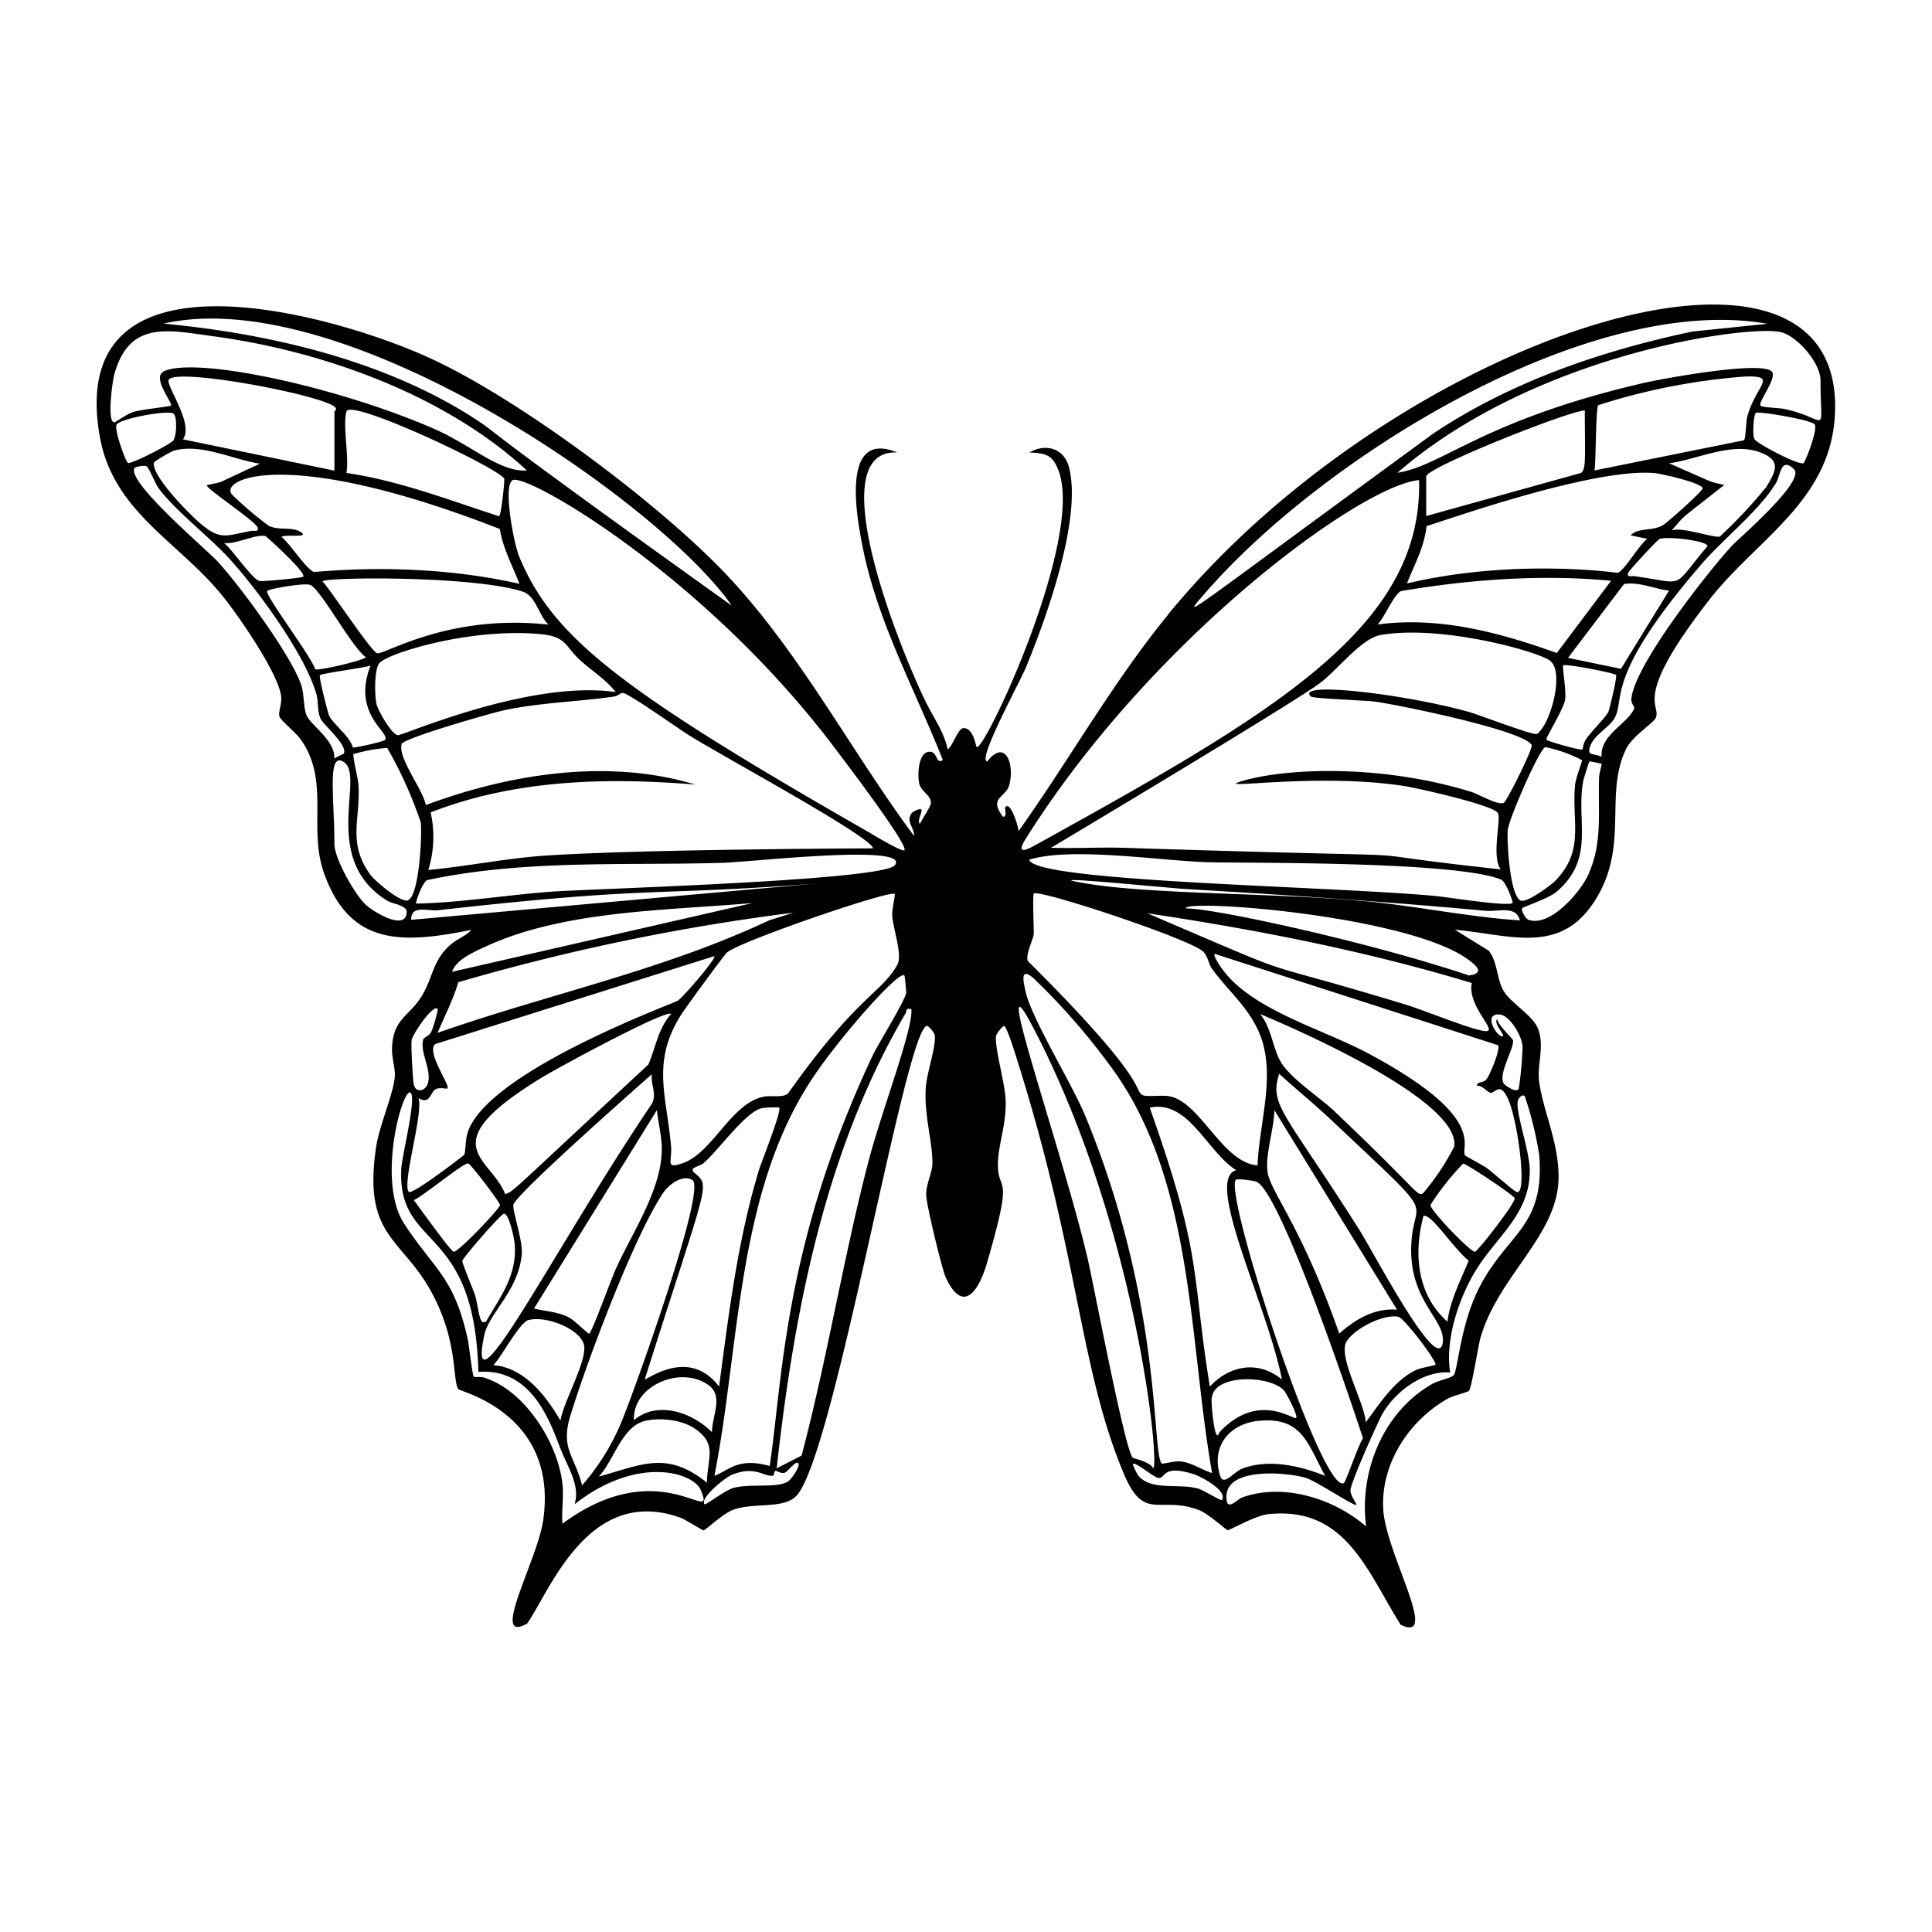 <svg xmlns="http://www.w3.org/2000/svg" viewBox="0 0 1000 1000"><path d="M604.5 318.3c-28.8 35.2-51 75-77.3 111.9 0-2-4-15.6-6.8-12.5-.7.7 1.3 5.3-1.3 5-7.5-9.9 1.3-9.8 3.2-16.1 3-10-1.5-24.9-11.3-12.5-5.4-.5 16.6-40.5 20-48.6 10.5-25.5 29-76.6 22.4-103.3-2.4-10-11.8-13-20.6-8 8.7.4 12.1 1.2 15.2 9.7 13.1 35.7-39 146.4-42.5 142.7-.5-.4-1.6-10.1-7-9.7-2.6.2-5.6 9.6-8 11-1.8-9.3-8.1-17.5-12-26-16.6-34.9-52.5-129.5-14.1-127.7-29-12-21.2 32-18.1 47.9 7.6 39.4 27.2 74.5 41.7 111.3-3.8 2.4-2.5-4.3-6.8-4.3-6 0-6.4 12.2-5.4 16.5s6.4 6.1 6 10.2c-.1 1.8-4.6 8.2-5.6 10.6-1.9-1.4 1.6-6.3.6-7.4-.7-.7-4.3 1-5 2-3 4.5 1.5 7.2 1.3 11.7-32.6-44-58.2-93.5-95.8-133.9-35-37.5-109.4-93-156-114-51-23-186.9-60.5-169.8 40.3 6.6 39.4 40 54.6 63 82.5 8.4 10.2 29.3 40.4 31 52.6.5 4.2-1.5 8-.9 10.6.6 2 8.7 8.6 10.9 11.7 15.4 21.4 4 45.5 12 68.8 13.5 39 41.4 37 76.5 30-2.6 3-7.3 4.7-10.5 7.4-10 8.5-9.2 17.7-15.8 27.8-6.7 10-14.4 11.3-14.8 26.3-.1 5.2 1.9 10.5 1.4 15-1 9.4-8 24.7-9.7 36.4-7.2 49.5 16.3 45.9 32.2 81.6 9.9 22.1 7.6 39 10.4 43.2 1 1.4 51.7 12.6 44 67.6-2.8 20.6-28.1 64.7-8.4 53.8 11.6-16.3 31.6-72.1 79.5-54.8 2.6 1 11.2 6.5 11.9 6.5.9 0 10-8.7 15.2-10.6 10.9-4.1 26.8 0 33.3-7.8 19.9-24 56.2-242.8 67.2-242.7.7 0 4 3.6 4 5.3.4 6-4.1 18.9-4.7 26.4-1 14.7 3.6 28.5 3.4 39.7 0 4.4-3.4 10.7-3.2 16.2.1 5 8 37.6 10 42.3 9 19.8 17.2 7.3 21.4-7 14.5-49.6 5.7-35.3 5.7-51.3.1-10.4 4.6-20.6 4-33.7-.5-9-5.4-25.1-5-32.4.1-1.6 3.6-5.5 4.2-5.5 1.4 0 6.4 16.4 7.2 19 31.7 100.7 31.9 158.5 54.8 212.8 10.5 25.1 18.2 11.2 38.6 18.7 5.1 1.8 14.3 10.5 15.2 10.5 1.1.1 14.1-7.6 21.2-8.3 39.9-4 50.8 29.5 68.3 57.3 20.5 9.8-7.5-36.7-9-59.3-1.6-24 13.4-46.7 33.8-58 2.2-1.2 9.8-3.1 10.5-3.8 1.4-1.4 4.7-22.7 5.9-27.1 8.9-32 40-53.2 40.5-82.8.3-18.3-7.6-33.6-10-49.8-1.3-9.4 3-18.5-.7-27.9-2.6-6.7-14.2-13.3-17.8-19.5-3.5-6-3-14.8-7.6-20.7L753 481.2c29.9 2.8 56 13.8 74-17.5 15.8-27.4 3.4-53 14.7-76.1 3.3-6.7 14.2-13.4 15.3-16 3.2-7.2-13-9 28-61.5 24.3-31 62-50.6 64.7-94.6 7.2-117.7-227-42-345.3 102.8m-387.8 250c6 3.9 6.2-3.3 9-4.6 2-1 5.5 0 6-.3 1.6-1.5-11.2-19-6.3-23l144.4-45.5c1.3 1.1-16.1 21.2-18.8 23-3.4 2-99.6 37.1-109 68.8-.9 2.7-1 10.1-1.6 11-.3.4-27 21-28.7 19.2-3.7-4.1 7.7-40.8 5-48.6M87.2 197c.6-7.7 83.4 8 86.6 14.2.5 1-.7 1.6-.7 1.9v30.5l-78.4-16.2c5.6-7.7-7.8-26.3-7.5-30.4m92.1 16c2-7.2 81 30.4 81.7 34.9.2 1.5-1.6 19.2-2.7 19.3-26-8.4-51.7-18.4-79-22.4 1.5-8.4-2-24.3 0-31.7m79.4 60.7c1.7 10.2 6.5 19 10.2 28.4-54.5-12.4-104.7-5.9-106.4-6.2-3.5-.8-12.9-15.2-16.8-18.1 2.3-1.6 14.8.8 10-2.5-4.6-3-11.5-.6-16.7-3.3a187 187 0 0 1-18.8-16c-7.4-7.8 27.1-25.8 138.5 17.7m11.8 32.4c7 2.3 8.2 12.2 13.4 17.1-52-5.7-84.8 15.7-88.7 14.8-3-.7-24-32.7-28.3-37.2 2.3-2.3 78.3-2.9 103.6 5.3m-136-66.2-19 8.9c-1.4 1-8 1.9-8.4 2.3-1 1.3 24.6 18.2 26.2 21.7 1 2.7-2 1.6-3.2 1.9-12.4 2.1-15.3 5.2-25.5-3.1-5.7-4.6-26-25-25-32.2.1-.6 8.8-5.8 10.3-6.2 14.2-4 30.7 4.6 44.6 6.7m2.9 37.5c.5.1 21.6 19.2 19.5 21-.9.7-21.2 2.6-22.7 2.2-3.8-1.1-14.1-16.5-18.3-19.7 5.7 1.1 16.6-4.8 21.5-3.5m.9 28.4c.9-1.2 19.8-4.4 22.4-3.1 5.7 2.8 21.3 32.1 28.6 37.3 0 1.5-24.7 7.3-26.2 6.3-1.3-5.7-26.3-38.6-24.8-40.5m27.3 43.6c1-1 22.7-3.8 26.2-5-10 25.5 10.9 34.9 7.4 38.6-.5.6-15.2 4.1-16.6 3.8-1.7-6.2-10.1-11.9-12.3-16.6-.6-1.4-5.4-20-4.7-20.8m29.3 15c-1-4.2-1.3-18.2 1.5-21.3 4.4-5.1 46.7-18.3 83.2-15 14 1.3 12.6 6.3 21 13.8 6 5.4 13.1 9.8 18.1 16.2-44.8-6.4-110 22.5-112.7 22.3-3.3-.1-10.4-13-11.1-16m13 20.6c.8-3 47.2-16.3 53.6-17.6 19.4-4 37.4-4.2 56.5-7 1.8-.2 3.1-2 4.5-1.8 4 .8 29 18.8 35 22.4 19.6 12.1 93.2 51.8 94.4 58-.1 0-118.4.4-168.7 3.7-20.6 1.3-41 5.6-61.5 7.5a58 58 0 0 0 1.2-29.8c43.5-17 90.9-18.2 137-14.4-45.2-13.7-96-5.6-139.5 10.6-1.4-8-14.6-24.3-12.5-31.6m13.4 70.4c50.3-10.7 101.8-7.4 152.9-8.9 14-.4 97.5-10 89 1.2-6 8-156.2 12.2-177.4 13.7-23.5 1.7-46.9 5.7-70.4 6.2-.5-.5 3.4-11.6 5.9-12.2m241.8 7.2c.4.4-1.4 8-1.3 10.6.2 7 5.6 21 2.6 26.2-8.6 15-20.6 15.7-56.6 66.6-3 2.2-8.3.8-12.2 1.5-17.1 3-26.8 29.5-42.6 34.6-9 3-4.9-1.3-5.7-9.4-2.4-26-10-43.2 5-67.2 2.2-3.6 22.5-31.3 24-32.6 7.4-6.1 84.7-32.5 86.8-30.3M359.4 607c-3.1-2.7 2.4-3 4.8-5 7.7-6.6 21.6-26.5 30.1-28.4 1.5-.4 8.8-.6 9-.3 1.5 1.5-9.1 27.9-10.5 32.4-11 36.4-15.6 74.3-20.6 112-15.2-19.9-35.5-4.6-38.5-3.7 33.3-105.1 34-99.5 25.7-107m-23.8-56c-73.3 68-69.2 65.2-74.1 67.1-7.6-19.5-39-25.1 19.5-60.7 6.8-4.2 63.5-35 66.4-32.6-6.7 7.5-8 17.2-11.8 26.2m-17 106.1c-2.1 4.6-12.1 32.2-13.6 33.2-.5.4-7.8-7.1-10.7-8.5-5.7-2.8-11.9-3.1-17.9-4.5L340 574.6c.6 5.6 2.2 12.5 2.5 18 1 21.8-14.9 44.5-23.9 64.5m-76.4-55c1.4.2 16.6 20.3 16.6 21.6 0 1.8-21.7 24.6-24 24.2-1.6-.3-18-23.3-20.6-26.7 4.5-1.9 25.5-19.2 28-19m18.7 26c2.6 0 5.3 12.9 5.5 15.6 1.3 16.4-7.2 27-14.9 40.4-1.3 0-1.8.6-2.5-.8-1.4-2.9-2-10-3.4-13.8-1-2.8-6.5-16-6.3-17 .3-1.6 20-24.4 21.6-24.4m-10.3 63.1c2.4-11.8 18.1-23.3 19.5-42.7.4-7-5.3-23.2-4.3-25.3 3.1-7.1 71.5-67.2 71.6-67.3-.7 5.8 3.2 11-.6 16.2-49.1 72.8-95.7 165.4-86.2 119.1m23-8c8.2-2.5 26.8 4.2 28.7 13 1.7 8-11 30-12.2 39-4-6.5-15.7-27.3-34.8-28.7 4.3-4.1 13.4-22 18.3-23.4m21.5 50c8.3-27.5 33-93.3 48.3-116 2.9-4.2 10-9.5 15-6.4 7.5 4.8-30.1 108.6-34.7 120a120 120 0 0 1-22.4 38c-3.9-15.3-11.2-19-6.2-35.6m71.3-16.5c8.4 5.7 2.2 15.8 2.1 24.6-11-11-28.9-16.1-40.4-6.2-.7-18 24.1-28.3 38.3-18.4m53.4-157.5c13.8-21.2 45.7-57.4 48.3-54.3.3.3 1 8.6.9 9.1-.7 4.3-14.4 26.2-17.3 32.3-46 97.8-46.5 166.6-53.3 212.5-16.9-4.8-21.8 2.9-28.6 5 13.2-67.3 11.4-145.5 50-204.6m4.7-181.9c4.2 5.4 46.3 60.1 43.6 62.8-1 1-15.6-7.6-17.8-9C321.5 357.4 286 330 268.7 288c-2.7-6.6-8.4-36-3.5-39.4 6.1-4.4 92.8 45.2 159.3 128.8m-46-64.1C248.8 220.6 258.2 225 247.7 218c-46.8-31-107.1-45.2-163-50.5 92.8-21.2 256.3 92 293.8 145.6M59.2 193.7c7.7-28 28-22.8 50.9-19.7 56.8 7.6 120.2 30.3 162.6 69.5-14 1-28.6-13-47.7-21.4-49.8-21.8-123-37.6-140-30-6.9 3.1 4.7 16.7 3.5 17.8-.8.6-15.4 2-19.7 3.4-3.2 1-9 5.3-9.6 5.3-4 0-1-21.3 0-25m7 46c-1.3-.9-7.3-17.5-5.8-19.9 2-3.1 26.6-7.6 29.4-5.6 2 1.4 1.6 11.5 0 13.8-1.4 2-22.3 12.7-23.7 11.7m92.6 130.7c-1.7-3.9-1.2-11-2.8-15.8-5.2-15.3-31.7-51.3-43.2-63.8-5.9-6.4-47.7-41.7-43-48.5.4-.5 4.9-1.6 6.2-.8 1.4 1 4.4 8.8 6.2 11.3 9.2 12.4 27.2 25.7 38 38 14.2 16 37.8 48.2 43.6 68.4 1.2 4 .4 8.7 2.2 12.8 1.4 3.3 14.4 13.9 12 18.2-.2.2-4 1.8-4.9 2.6.8-9.2-12-17.2-14.3-22.4m30.4 97.8c-5.5-5.3-16-23.7-16-31.2 0-23.6-4-48.5 5-42.4 11 7.6-12.7 50.6 22.7 71.9 2.3 1.3 9.6 2.3 9.7 5.4 0 10.6-17.2.3-21.4-3.7m21.7-2c-3.7.8-16.3-9.7-19-13.2-12.3-16.7-5-29.1-6.3-47.1-.2-2.8-3.2-14.9-2.5-15.5a86 86 0 0 1 17.4-3.2 214 214 0 0 1 17.4 38.6c.7 6-.7 39-7 40.4m2 10c-.1-8 8.5-4.3 14.3-5 112.6-12.7 109.5-7.1 195.6-13.8zm38.2 14c40.7-19 94.5-18.8 138.6-22.7L234 503c2-6.2 11.1-10.2 17-12.9m-13.8 18.3a1118 1118 0 0 1 173.5-36l-12.7 4c-54.9 25.9-114.5 38.2-171.5 58.2 3.6-8.7 8.1-17.2 10.7-26.2m-24 29.6c.5-2.8 10.9-18.4 13.3-15.8.5.5-2.6 10.8-3.4 12.1-1.2 2.1-3.8 2.7-4 3.7-2 6.9 4.8 16 2.2 23.2-1 3.2-6.6 5.4-7.3-1-.4-3.6-1.4-19.4-.9-22.2m78 250.6c-.5-6.6.8-14.1 0-20.6-2.3-21.2-19.6-48.6-40.7-55-1.6-.5-4.7 0-5.2-.5-.7-.6-2.5-16.8-3.2-19.8-7.2-32-17-35.2-32.8-59.3-14.7-22.5-.2-72.7 3.5-67.6 2.7 3.5-4.6 32.2-5 39.1-2.1 42.8 38 27.5 39.9 105.2 28.6-2.2 37.7 27.7 43 41 3.5 8.6 9.8 18.2 6.8 27.5 32.5-25.5 61.4-16.5 65.3-7.4 8.6 20.1-20.5-20.2-71.5 17.4m18.7-24.3c8-8.4 12-26.5 24.6-29 7.4-1.5 17.8-.5 24.4 3.7 12.8 8 7.2 15.7 7 28.4-20.7-16.5-33-9.5-56-3.1m97.5 2.8c-6.2 3.2-19.4.7-28 3.1-4.3 1.3-14.2 9-14.7 8.4-2.7-3.1 10.6-13.8 14-15.2 12.3-5 16.6 1.1 21.4.4.7-.2.6-2.5 1.2-2.5 1.3 0 2.5 1.5 4.8 1 1.8-.5 5.6-6.5 7.1-4.9 1.2 1.3-3.6 8.6-5.8 9.7m41.8-164.8c-12.9 50-21.1 101.2-34.3 151.1L402 760c9-81 25-164.4 66.6-235.3 1-1.6-.2-3 3.1-2.4 1.2 10-16 54.3-22.5 80.1m171.9-292.3c60-71.4 200.4-159 293.7-142.5l-38.8 4c-47.2 10-93.8 25.9-134 52.7-125.5 91.7-129.8 96.4-121 85.8M531 434c65-103.4 173.2-182.8 203.5-185.5 2 76-74.6 120.3-197.1 188.1-5.4 3-12.2 6.7-6.4-2.6m207.4-161.7c13.8-4.3 85.5-29.7 117.4-27.5 3.4.2 25.5 5.2 25.5 8 0 1.4-18.6 18-20.7 19.1-5.6 3.2-12.6 1-16.6 5.2l8.7 1.8c-3.8 2.4-12.3 17.1-15.5 17.6-.1 0-53.2-7.7-109 5.5 4-9.8 9-19 10.2-29.7m-.2-5.2v-20.5c0-4.5 72.3-33.4 82.1-34.2 0 23.9.8 30.7-2 32.4zm-59.7 93.4c1.2 1.1 27.8 2 32.8 2.6 11.5 1.5 77 14.8 81.5 22.5.9 1.5-12.3 27.9-14.2 29.7-2.3 2.2-13-4.1-17-5.4-45.2-14-93.5-12.6-117.4-6-20.8 5.9 35.5-4.4 83 3 6.3 1 46.7 10 48.2 14.1 1.5 4.2-3.5 22.5 1.4 29-102-11.1.2-4.9-196-11.2-12.2-.3-24.6.4-36.8 0 8.3-4.9 126.5-75.6 139.3-85.3 9-6.8 21.3-23 31.2-24.8 31.2-5.5 81.2 8.4 87.7 13.2 8 6 0 33.7-6.7 38-1.6 1-30.6-10.2-35.9-11.6-32.6-9-89.7-15.9-81.1-7.8m92.9 205.2c2.4.3 5-6.2 9.2 3.2 5.1 11.3 10.2 50.6 4.3 48-1.8-.8-12.2-10-15.2-12.2-2.2-1.7-11-6.1-11.4-6.7-2.7-4.4 12.5-19.3-50-52.7-23.3-12.5-58.6-22-74.6-42.3-1.1-1.4-6-8.1-5-9.3L775.4 541c1.3 2.2-4.3 15.6-6 17.6-1.7 2.2-4.8 1-5 3.4 2.6-.5 5.6 3.4 7 3.6M663.5 714c-12.2-10-27-7.4-37.3 3.7-9.8-61.1-3.5-66.4-31.1-144.4 20.2-4.2 29.6 22.9 44.8 32.4-17 4.4 16.4 70.6 23.6 108.3m-36 48.5c-5.5-1.7-11.2-5.8-17-6.1-2.5-.2-8.9 1.5-9.2 1.1-5.2-5.2.5-83.1-39.6-180-6.9-16.6-27.6-50.1-30.8-64-1.4-6.2-2.8-12.8 3.8-7.4a344 344 0 0 1 42.7 49.4c40.8 58.4 38 139.4 50 207m-.1-39.3c1.6-12 29.3-11.4 37-3.8 1.6 1.6 7.6 13.4 6.6 14.5-1.3 1.3-19.6-13.8-39.5 7.2-.6.6-1 3.6-2.2.3-1.1-3-2.4-14.9-2-18.2m12.5-112.5c.7-.8 8.8.3 10.7 1 12.6 5.6 49.4 115.3 55.1 132.8-2.3 3-8.8 22.2-9.8 23-11 8-62.6-150.4-56-156.8m19.9-36.1 63.5 103.3c-11.6-1-21.7 5-29.9 12.4-19-54.3-35-72.7-37-83-1.7-8.6 3.4-23.6 3.4-32.7m-7.5-49.8c21.5 9 104 45.3 100.6 68.7a127 127 0 0 1-16 24c-3.2 2.2-1.6-.2-46-42.3-7.7-7.4-23.7-17.5-28.3-26.5-3.7-7.1-4.6-17.2-10.3-24m44.8 169.8c4-6.8 18.9-14.3 26.7-13 3.2.5 20.5 23.6 19.4 24.9-.4.4-7.9 1.6-10.3 2.8-11.4 5.7-18.5 17.3-25.8 27-.4-9.7-14.5-34-10-41.7m7.3-57c-39.5-62.4-47.3-65.2-42.1-81.7 9.2 8.4 19 16.3 28 24.9 55.2 52 42.2 38 40.5 61.6-2.3 30.5 17.5 40.2 16.2 52.3-2 18.3-35.2-45.2-42.6-57m32.6-8.3c4.3-1 14.9 16.3 23.4 23.2-4.2 10.3-9.6 20.4-11 31.6-15.8-14-17.6-35.3-12.4-54.8m3.6-5.6a134 134 0 0 1 16.9-21.4c1.6-.1 26.2 16.3 26.7 17.9.6 2.2-19 27.4-20.6 27.7-2 .4-23-21.2-23-24.2m-89-90c9.6 21.5.4 46.7-.5 69.5-18.3-1.4-29.6-33-45.8-35.8-3.6-.7-12 .5-13.7-.6-5.1-3 4.8-5.5-59.4-69.4-1.4-3.4 3.1-11.7 3.1-14.3 0-3-.7-19.8 0-20.6 2.2-2.5 80.6 23.4 87.6 30 2.8 2.7 2.6 6.2 4.7 9 8.1 11.2 18 19 24 32.2M532.7 445c21.5-6.8 67.4.5 92.7 1.3 16.6.5 128.7-.7 151.6 9 2.4 1 6.4 11.7 5.9 12.1-2.3 2-34.7-3.2-40.5-3.7-58-5.2-206.7-7.3-209.7-18.7m180.5-122c3.4-3.4 8.5-15.8 12.1-17.1 35.8-6 72.4-8.7 108.6-5.3L805.8 338c-29.5-10.6-60.8-19-92.5-14.8m96.8 39c.7-4.7-1.6-17.2-1-17.8 1-1 26.6 3.9 27.4 5 .6.8-3.4 17.7-4 19-1.5 3.1-9 10.3-11.7 14.4-1.2 1.8-1.6 5-1.8 5.1-.7.7-18-4.2-18.6-5s8.9-15.7 9.7-20.8m1.5-21.6 29-38.2c7.8-1.3 15.6 2.5 23.3 3.4L839 346.2zm34.3-42.3c-1.3-.2-4.2.9-3.1-1.8.4-1.1 15-17 16.2-17.4 3.8-1.6 24.9.9 24.8 3.7-19.2 22.5-10.2 19.4-37.9 15.5m19.3-23.6c8.2-9.2 2.2-3.8 27.3-23.6-8.7-2-2.9 0-28.6-11.2 14.9-2 32.5-11.3 47.3-5.6 11 4.2 8 9.7 3 17.9a250 250 0 0 1-24 25.6c-2.7 1-20.1-5.3-25-3.1m37.4-46.7-77.3 15.6c.8-4.4.6-32.8 2-33.8a328 328 0 0 1 75.8-14.8c17.8-.6 5.5 4.5 1.2 21.1-.6 2.4-.7 11.4-1.7 12M563.1 652c-13.8-58.7-51.9-165.3-28.2-119.9 53.2 102 65.5 225.3 62 228-1.2-3.4-10.2-5.2-10.6-5.6-4-3.7-20.2-89.5-23.2-102.4m69.3 124.3c-.4.5-9.8-5.2-12.2-5.9-9.9-2.8-24.2 1.2-30.8-6.5-.9-1-3.3-6-3-6.3 1.3-1.2 10.9 7.1 13.2 7.3 3.9.4 1.6-7.2 18.2-2 3.6 1.1 18 8.7 14.6 13.4m-.8-12.4c-5-15.4 4.8-27.2 20.1-28.6 22.4-2.1 25.1 12 34.2 28.5-13-5.2-29.3-9-43-3.7-4.4 1.7-9.5 9.2-11.3 3.8m157.6-196.7a184 184 0 0 1 7.5 30.5c3 37.5-16.5 40.3-31 68.6-9.8 19.1-11 42-13.2 45.3-.9 1.4-8 2.9-10.6 4.3-25.8 14.3-38.5 45.5-34.8 74.1-16.7-14.5-42.9-22.7-64.2-15-2.8 1-8.3 8-8.1-.6.2-15.3 31.5-12.4 40.9-9.6 5.6 1.6 25.3 15 26.4 14 .3-.3-3.3-5-3.1-7.6.2-4.1 13.3-33.2 16-38.5 6.3-12 21.6-23.6 35.6-22.4-2.7-16.7 4.3-38 13-52.4 10.8-18 28.6-29.5 28.2-52.8-.2-9.4-7-28.6-6.3-34.8.2-2 2.3-4.2 3.7-3.1m-13-42.2c5.2.3 11.7 11.3 11.9 16.7a195 195 0 0 1-2 21.8c-1.5 2.4-7.4-2.1-7.8-2.8-3-5 5.7-18.5 4.8-22.5-.2-.7-7.7-7.7-8.2-10.8-2 2 3.8 8 3.1 8.7-2.2 2-11.3-11.8-1.8-11.1m-7.5 8.6c-7-.6-32.8-11.3-42-14-87.3-26.4-43.7-8.9-132.9-47 56.8 8.5 113.1 19.5 168 36.1-2.5 12.3 14.3 25.5 6.9 24.9m-8.2-36.6c4.7 3.5 7.4 6.7-.2 7.8-50-16.9-131.8-34.9-146.6-34.7-.7-5.1 116.6 3.7 146.8 26.9m-54-30.6c-46.5-4.4-108.7-3.5-143-9-34.5-5.5 40.2 2.1 50.9 2.7 52.5 3.1 101.8 6.4 154.3 11.2 6.7.7 16-3 18 5-26.8-1.8-53.4-7.4-80.3-10m74-36.7c.6-6 16.6-42.6 19.5-43a72 72 0 0 1 19 6.8c0 .7-3.3 9.4-3.6 12.5-2 19.3 5.3 34-10.4 50-2.6 2.6-14.2 11-17.5 10.2-5.9-1.4-7.5-31-7-36.5m47.3-27.5c-.7 17.5 2 33.8-5.6 50.5-4 9-19.8 27.3-30.9 23.4-1.7-.6-4-5-3.3-6 .6-.8 13.7-5 18-8.7 20-17.4 9.7-36.5 13.6-57.3.2-1 2.9-9.6 3.2-10 .3-.1 6 1.1 6.3 1.3.2.3-1.3 5-1.3 6.8m69-120c-12.6 13.6-51.1 62.6-52.3 79.6-.2 2.8 2 3.8 1.4 5-3.3 7.8-17.8 13.7-16.8 24.9-4.3-2-7.6-.1-6-5.3 2-6 10.2-10.1 12.7-14.7 5.7-10.5-5.4-21.2 44.9-79.6 11.2-13 30.4-28.2 38.7-42.2 2.3-4 2.5-13.7 9.3-7 6 6.1-28.5 35.7-31.8 39.2m36.7-42.4c-2.2 1.4-24-10-25.4-12.4-1.2-2.2-.4-12.6.7-13.6 1.3-1 28.8 3.6 30.5 6s-4.7 19.2-5.8 20m-9.8-28c-2.4-.6-11.7-.7-12.5-1.8-1.2-1.8 8.3-13.8 6.1-17.3-4-6.4-57.5 3.5-66.9 5.7-83 19.3-103.6 42.8-127.1 46.4 71.2-61.7 180.3-76.4 198-72.9 9 1.9 21 16.2 21 25 0 30 4.8 20-18.6 14.9"/></svg>